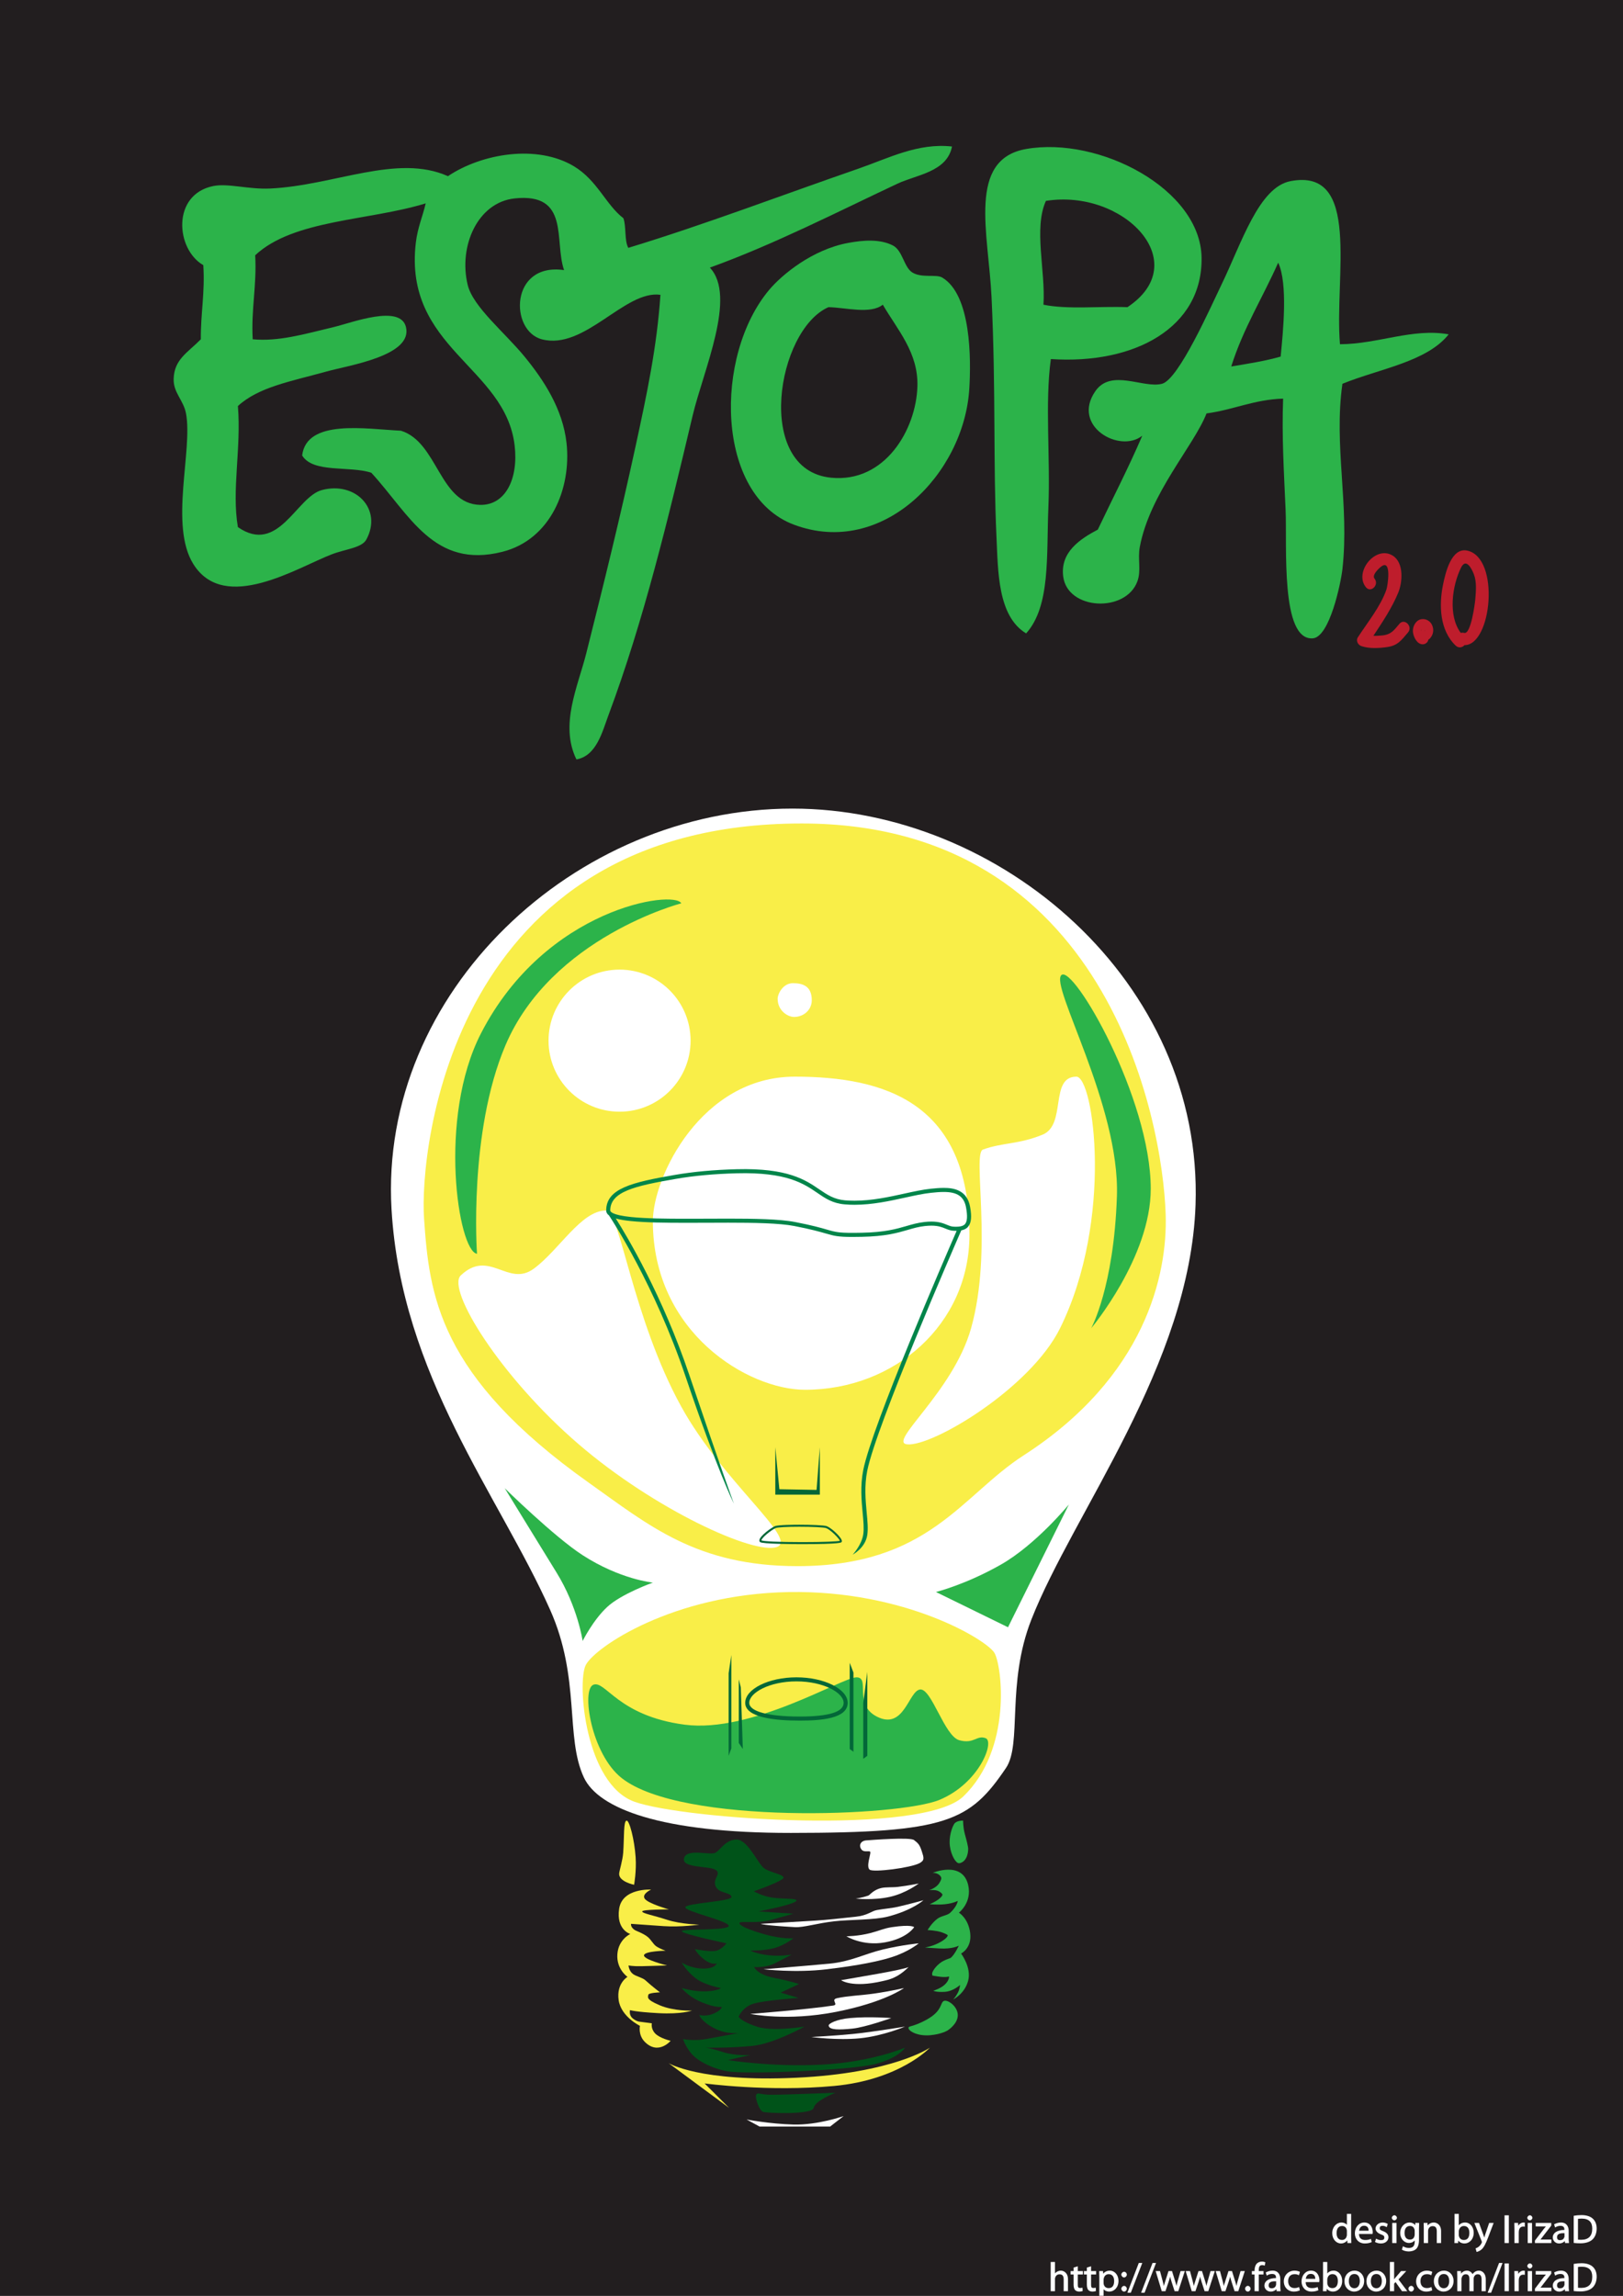 <?xml version="1.0" encoding="UTF-8"?>
<svg xmlns="http://www.w3.org/2000/svg" xmlns:xlink="http://www.w3.org/1999/xlink" width="595.28pt" height="841.89pt" viewBox="0 0 595.28 841.89" version="1.1">
<rect x="0" y="0" width="595.28" height="841.89" fill="#333333" stroke="none"/>
<defs>
<g>
<symbol overflow="visible" id="glyph0-0">
<path style="stroke:none;" d="M 0 0 L 7.484 0 L 7.484 -10.562 L -0.141 -10.562 L -0.141 0 Z M 3.766 -6.031 L 1.406 -9.562 L 5.922 -9.562 L 3.672 -6.172 Z M 4.203 -5.172 L 6.703 -8.922 L 6.469 -9.031 L 6.469 -1.531 L 6.703 -1.625 L 4.266 -5.281 Z M 1.266 -0.766 L 3.656 -4.375 L 5.922 -1 L 1.406 -1 Z M 0.625 -8.922 L 3.078 -5.281 L 0.625 -1.625 L 0.875 -1.531 L 0.875 -9.031 Z M 0.625 -8.922 "/>
</symbol>
<symbol overflow="visible" id="glyph0-1">
<path style="stroke:none;" d="M 5.781 -10.578 L 5.781 -6.453 L 5.953 -6.453 C 5.656 -6.969 4.859 -7.531 3.75 -7.531 C 2.031 -7.531 0.391 -5.953 0.406 -3.594 C 0.406 -1.422 1.891 0.156 3.609 0.156 C 4.781 0.156 5.766 -0.578 6.078 -1.234 L 5.922 -1.234 L 5.984 0 L 7.391 0 C 7.359 -0.625 7.344 -1.344 7.344 -1.969 L 7.344 -10.703 L 5.781 -10.703 Z M 5.781 -3.109 C 5.781 -2.906 5.766 -2.734 5.719 -2.562 C 5.484 -1.609 4.844 -1.141 3.969 -1.141 C 2.594 -1.141 2 -2.203 2 -3.641 C 2 -5.203 2.656 -6.25 4 -6.25 C 4.969 -6.25 5.531 -5.703 5.719 -4.891 C 5.766 -4.734 5.781 -4.516 5.781 -4.359 Z M 5.781 -3.109 "/>
</symbol>
<symbol overflow="visible" id="glyph0-2">
<path style="stroke:none;" d="M 6.922 -3.453 C 6.953 -3.609 6.969 -3.797 6.969 -4.062 C 6.969 -5.359 6.234 -7.531 3.891 -7.531 C 1.828 -7.531 0.406 -5.719 0.406 -3.578 C 0.406 -1.422 1.875 0.156 4.062 0.156 C 5.188 0.156 5.984 -0.094 6.594 -0.359 L 6.297 -1.531 C 5.734 -1.281 5.156 -1.125 4.234 -1.125 C 2.922 -1.125 1.953 -1.703 1.922 -3.328 L 6.891 -3.328 Z M 1.938 -4.375 C 2.047 -5.281 2.469 -6.344 3.797 -6.344 C 5.25 -6.344 5.453 -5.188 5.453 -4.516 L 1.953 -4.516 Z M 1.938 -4.375 "/>
</symbol>
<symbol overflow="visible" id="glyph0-3">
<path style="stroke:none;" d="M 0.484 -0.375 C 0.984 -0.078 1.812 0.156 2.594 0.156 C 4.25 0.156 5.359 -0.859 5.359 -2.125 C 5.359 -3.172 4.594 -3.922 3.359 -4.375 C 2.438 -4.75 2.156 -4.875 2.156 -5.469 C 2.156 -6 2.438 -6.312 3.203 -6.312 C 3.859 -6.312 4.281 -6.094 4.719 -5.812 L 5.109 -7 C 4.672 -7.297 3.953 -7.531 3.234 -7.531 C 1.719 -7.531 0.625 -6.453 0.625 -5.312 C 0.625 -4.453 1.375 -3.625 2.672 -3.156 C 3.609 -2.812 3.844 -2.609 3.844 -2 C 3.844 -1.391 3.547 -1.078 2.609 -1.078 C 1.969 -1.078 1.375 -1.297 0.828 -1.625 L 0.422 -0.406 Z M 0.484 -0.375 "/>
</symbol>
<symbol overflow="visible" id="glyph0-4">
<path style="stroke:none;" d="M 2.5 -0.125 L 2.5 -7.375 L 0.922 -7.375 L 0.922 0 L 2.5 0 Z M 1.719 -10.188 C 1.234 -10.188 0.766 -9.688 0.766 -9.25 C 0.766 -8.812 1.219 -8.328 1.688 -8.328 C 2.203 -8.328 2.641 -8.812 2.641 -9.25 C 2.641 -9.703 2.188 -10.188 1.719 -10.188 Z M 1.719 -10.188 "/>
</symbol>
<symbol overflow="visible" id="glyph0-5">
<path style="stroke:none;" d="M 7.297 -5.312 C 7.297 -6.156 7.312 -6.75 7.344 -7.375 L 5.938 -7.375 L 5.891 -6.312 L 6.062 -6.312 C 5.766 -6.859 5.016 -7.531 3.781 -7.531 C 2.125 -7.531 0.406 -6.047 0.406 -3.625 C 0.406 -1.656 1.828 -0.031 3.594 -0.031 C 4.688 -0.031 5.562 -0.594 5.906 -1.219 L 5.734 -1.219 L 5.734 -0.578 C 5.734 1.234 4.906 1.797 3.594 1.797 C 2.703 1.797 2.062 1.578 1.422 1.156 L 1.016 2.406 C 1.641 2.844 2.688 3.078 3.547 3.078 C 4.438 3.078 5.531 2.828 6.234 2.188 C 6.906 1.562 7.297 0.469 7.297 -1.172 Z M 5.719 -3.156 C 5.719 -2.938 5.688 -2.688 5.609 -2.469 C 5.359 -1.641 4.781 -1.281 3.969 -1.281 C 2.594 -1.281 2 -2.312 2 -3.703 C 2 -5.359 2.75 -6.266 3.984 -6.266 C 4.938 -6.266 5.406 -5.781 5.641 -5.016 C 5.703 -4.859 5.719 -4.656 5.719 -4.438 Z M 5.719 -3.156 "/>
</symbol>
<symbol overflow="visible" id="glyph0-6">
<path style="stroke:none;" d="M 1.078 0 L 2.5 0 L 2.5 -4.406 C 2.5 -4.625 2.531 -4.859 2.594 -5.016 C 2.828 -5.734 3.359 -6.203 4.188 -6.203 C 5.406 -6.203 5.688 -5.375 5.688 -4.234 L 5.688 0 L 7.266 0 L 7.266 -4.359 C 7.266 -6.812 5.609 -7.531 4.609 -7.531 C 3.438 -7.531 2.516 -6.828 2.188 -6.203 L 2.359 -6.203 L 2.281 -7.375 L 0.875 -7.375 C 0.906 -6.656 0.922 -6.078 0.922 -5.328 L 0.922 0 Z M 1.078 0 "/>
</symbol>
<symbol overflow="visible" id="glyph0-7">
<path style="stroke:none;" d=""/>
</symbol>
<symbol overflow="visible" id="glyph0-8">
<path style="stroke:none;" d="M 0.922 -1.969 C 0.922 -1.344 0.891 -0.625 0.875 0 L 2.234 0 L 2.312 -1.156 L 2.141 -1.156 C 2.656 -0.266 3.594 0.156 4.609 0.156 C 6.203 0.156 7.953 -1.234 7.953 -3.781 C 7.953 -5.922 6.594 -7.531 4.812 -7.531 C 3.656 -7.531 2.734 -6.984 2.312 -6.234 L 2.484 -6.234 L 2.484 -10.703 L 0.922 -10.703 Z M 2.484 -4.25 C 2.484 -4.453 2.516 -4.625 2.562 -4.797 C 2.828 -5.766 3.516 -6.25 4.375 -6.25 C 5.781 -6.25 6.359 -5.156 6.359 -3.734 C 6.359 -2.109 5.719 -1.125 4.359 -1.125 C 3.406 -1.125 2.781 -1.625 2.547 -2.516 C 2.5 -2.656 2.484 -2.828 2.484 -2.984 Z M 2.484 -4.25 "/>
</symbol>
<symbol overflow="visible" id="glyph0-9">
<path style="stroke:none;" d="M -0.016 -7.25 L 2.609 -0.688 C 2.672 -0.531 2.703 -0.422 2.703 -0.359 C 2.703 -0.281 2.656 -0.172 2.609 -0.047 C 2.297 0.625 1.906 1.031 1.562 1.312 C 1.172 1.625 0.859 1.797 0.375 1.953 L 0.75 3.266 C 1.172 3.172 1.875 2.922 2.531 2.375 C 3.406 1.609 4.094 0.266 5.016 -2.172 L 7 -7.375 L 5.359 -7.375 L 3.891 -3.078 C 3.719 -2.562 3.578 -2.016 3.484 -1.719 L 3.641 -1.719 C 3.578 -2.016 3.391 -2.578 3.219 -3.047 L 1.625 -7.375 L -0.062 -7.375 Z M -0.016 -7.25 "/>
</symbol>
<symbol overflow="visible" id="glyph0-10">
<path style="stroke:none;" d="M 0.953 -10.047 L 0.953 0 L 2.531 0 L 2.531 -10.172 L 0.953 -10.172 Z M 0.953 -10.047 "/>
</symbol>
<symbol overflow="visible" id="glyph0-11">
<path style="stroke:none;" d="M 1.078 0 L 2.5 0 L 2.5 -3.922 C 2.5 -4.125 2.516 -4.359 2.547 -4.531 C 2.719 -5.5 3.234 -6.047 4.141 -6.047 C 4.328 -6.047 4.453 -6.047 4.719 -5.969 L 4.719 -7.484 C 4.469 -7.516 4.359 -7.531 4.234 -7.531 C 3.359 -7.531 2.422 -6.797 2.141 -5.969 L 2.328 -5.969 L 2.266 -7.375 L 0.875 -7.375 C 0.906 -6.594 0.922 -5.859 0.922 -5.031 L 0.922 0 Z M 1.078 0 "/>
</symbol>
<symbol overflow="visible" id="glyph0-12">
<path style="stroke:none;" d="M 0.266 0 L 6.156 0 L 6.156 -1.297 L 2.016 -1.297 L 2.016 -1.125 C 2.297 -1.438 2.578 -1.812 2.875 -2.203 L 6.109 -6.391 L 6.109 -7.375 L 0.406 -7.375 L 0.406 -6.094 L 4.266 -6.094 L 4.266 -6.234 C 3.984 -5.891 3.688 -5.562 3.359 -5.156 L 0.125 -0.906 L 0.125 0 Z M 0.266 0 "/>
</symbol>
<symbol overflow="visible" id="glyph0-13">
<path style="stroke:none;" d="M 6.203 -4.5 C 6.203 -5.906 5.547 -7.531 3.359 -7.531 C 2.469 -7.531 1.5 -7.234 0.859 -6.844 L 1.234 -5.703 C 1.891 -6.141 2.5 -6.312 3.172 -6.312 C 4.625 -6.328 4.641 -5.375 4.641 -4.812 L 4.641 -4.797 C 2.047 -4.812 0.375 -3.734 0.375 -2.016 C 0.375 -0.984 1.25 0.156 2.688 0.156 C 3.703 0.156 4.562 -0.375 4.922 -0.891 L 4.781 -0.891 L 4.875 0 L 6.328 0 C 6.234 -0.625 6.203 -1.219 6.203 -1.844 Z M 4.672 -2.531 C 4.672 -2.406 4.656 -2.266 4.609 -2.125 C 4.406 -1.516 3.953 -1.062 3.016 -1.062 C 2.375 -1.062 1.938 -1.312 1.938 -2.156 C 1.938 -3.547 3.406 -3.656 4.672 -3.625 Z M 4.672 -2.531 "/>
</symbol>
<symbol overflow="visible" id="glyph0-14">
<path style="stroke:none;" d="M 1.125 -0.031 C 1.766 0.047 2.516 0.094 3.438 0.094 C 5.359 0.094 6.984 -0.438 7.922 -1.375 C 8.844 -2.281 9.391 -3.703 9.391 -5.328 C 9.391 -6.922 8.844 -8.156 7.938 -8.969 C 7.078 -9.766 5.672 -10.25 3.844 -10.25 C 2.828 -10.25 1.891 -10.156 0.969 -10 L 0.969 -0.047 Z M 2.391 -8.844 C 2.734 -8.906 3.234 -8.969 3.891 -8.969 C 6.609 -8.969 7.781 -7.609 7.766 -5.281 C 7.766 -2.609 6.438 -1.203 3.688 -1.203 C 3.188 -1.203 2.719 -1.219 2.531 -1.25 L 2.531 -8.844 Z M 2.391 -8.844 "/>
</symbol>
<symbol overflow="visible" id="glyph0-15">
<path style="stroke:none;" d="M 1.078 0 L 2.5 0 L 2.5 -4.422 C 2.5 -4.656 2.516 -4.859 2.594 -5.047 C 2.844 -5.734 3.359 -6.188 4.188 -6.188 C 5.406 -6.188 5.688 -5.359 5.688 -4.219 L 5.688 0 L 7.266 0 L 7.266 -4.359 C 7.266 -6.812 5.609 -7.531 4.641 -7.531 C 4.156 -7.531 3.609 -7.344 3.219 -7.125 C 2.828 -6.906 2.5 -6.578 2.328 -6.25 L 2.5 -6.25 L 2.5 -10.703 L 0.922 -10.703 L 0.922 0 Z M 1.078 0 "/>
</symbol>
<symbol overflow="visible" id="glyph0-16">
<path style="stroke:none;" d="M 1.219 -8.578 L 1.219 -7.375 L 0.125 -7.375 L 0.125 -6.125 L 1.219 -6.125 L 1.219 -2.375 C 1.219 -1.547 1.406 -0.812 1.766 -0.406 C 2.078 -0.078 2.656 0.156 3.266 0.156 C 3.766 0.156 4.156 0.078 4.547 -0.062 L 4.469 -1.297 C 4.156 -1.203 3.953 -1.172 3.609 -1.172 C 2.875 -1.172 2.766 -1.547 2.766 -2.422 L 2.766 -6.125 L 4.609 -6.125 L 4.609 -7.375 L 2.766 -7.375 L 2.766 -9.125 L 1.219 -8.656 Z M 1.219 -8.578 "/>
</symbol>
<symbol overflow="visible" id="glyph0-17">
<path style="stroke:none;" d="M 1.078 2.906 L 2.484 2.906 L 2.484 -0.953 L 2.312 -0.953 C 2.703 -0.281 3.625 0.156 4.578 0.156 C 6.25 0.156 7.953 -1.234 7.953 -3.797 C 7.953 -5.938 6.531 -7.531 4.797 -7.531 C 3.625 -7.531 2.672 -6.984 2.188 -6.156 L 2.359 -6.156 L 2.281 -7.375 L 0.875 -7.375 C 0.891 -6.578 0.922 -5.844 0.922 -4.922 L 0.922 2.906 Z M 2.484 -4.266 C 2.484 -4.422 2.531 -4.609 2.578 -4.781 C 2.812 -5.75 3.516 -6.234 4.391 -6.234 C 5.766 -6.234 6.359 -5.141 6.359 -3.734 C 6.359 -2.109 5.719 -1.125 4.359 -1.125 C 3.422 -1.125 2.781 -1.609 2.547 -2.5 C 2.5 -2.656 2.484 -2.844 2.484 -3.031 Z M 2.484 -4.266 "/>
</symbol>
<symbol overflow="visible" id="glyph0-18">
<path style="stroke:none;" d="M 1.625 -5.031 C 2.172 -5.031 2.641 -5.562 2.641 -6.078 C 2.641 -6.609 2.172 -7.125 1.641 -7.125 C 1.141 -7.125 0.625 -6.609 0.625 -6.078 C 0.625 -5.562 1.125 -5.031 1.625 -5.031 Z M 1.625 0.156 C 2.172 0.156 2.641 -0.375 2.641 -0.875 C 2.641 -1.422 2.172 -1.938 1.641 -1.938 C 1.141 -1.938 0.625 -1.422 0.625 -0.875 C 0.625 -0.375 1.125 0.156 1.625 0.156 Z M 1.625 0.156 "/>
</symbol>
<symbol overflow="visible" id="glyph0-19">
<path style="stroke:none;" d="M 1.109 0.438 L 5.266 -10.344 L 3.984 -10.344 L -0.203 0.578 L 1.047 0.578 Z M 1.109 0.438 "/>
</symbol>
<symbol overflow="visible" id="glyph0-20">
<path style="stroke:none;" d="M 0.125 -7.25 L 2.312 0 L 3.672 0 L 4.859 -3.516 C 5.109 -4.281 5.344 -5.016 5.484 -5.734 L 5.297 -5.734 C 5.438 -5.031 5.641 -4.328 5.891 -3.531 L 7.031 0 L 8.391 0 L 10.781 -7.375 L 9.219 -7.375 L 8.156 -3.672 C 7.922 -2.844 7.734 -2.094 7.641 -1.5 L 7.828 -1.5 C 7.688 -2.094 7.484 -2.844 7.219 -3.688 L 6.078 -7.375 L 4.797 -7.375 L 3.594 -3.609 C 3.359 -2.859 3.109 -2.094 2.984 -1.5 L 3.156 -1.5 C 3.062 -2.109 2.859 -2.844 2.672 -3.625 L 1.672 -7.375 L 0.094 -7.375 Z M 0.125 -7.25 "/>
</symbol>
<symbol overflow="visible" id="glyph0-21">
<path style="stroke:none;" d="M 1.625 0.156 C 2.156 0.156 2.641 -0.375 2.641 -0.891 C 2.641 -1.438 2.156 -1.953 1.641 -1.953 C 1.125 -1.953 0.625 -1.422 0.625 -0.891 C 0.625 -0.375 1.125 0.156 1.625 0.156 Z M 1.625 0.156 "/>
</symbol>
<symbol overflow="visible" id="glyph0-22">
<path style="stroke:none;" d="M 2.609 -0.125 L 2.609 -6.125 L 4.344 -6.125 L 4.344 -7.375 L 2.609 -7.375 L 2.609 -7.625 C 2.609 -8.734 2.766 -9.562 3.859 -9.562 C 4.25 -9.562 4.5 -9.484 4.781 -9.344 L 5.016 -10.594 C 4.609 -10.766 4.234 -10.859 3.766 -10.859 C 3.156 -10.859 2.406 -10.625 1.922 -10.156 C 1.344 -9.594 1.062 -8.594 1.062 -7.594 L 1.062 -7.375 L 0.078 -7.375 L 0.078 -6.125 L 1.062 -6.125 L 1.062 0 L 2.609 0 Z M 2.609 -0.125 "/>
</symbol>
<symbol overflow="visible" id="glyph0-23">
<path style="stroke:none;" d="M 5.922 -1.484 C 5.562 -1.328 5.078 -1.141 4.344 -1.141 C 2.922 -1.141 2 -2.031 2 -3.672 C 2 -5.141 2.75 -6.234 4.375 -6.234 C 5.094 -6.234 5.469 -6.094 5.953 -5.844 L 6.328 -7.078 C 5.906 -7.297 5.141 -7.531 4.375 -7.531 C 2.062 -7.531 0.406 -5.797 0.406 -3.609 C 0.406 -1.422 1.953 0.156 4.109 0.156 C 5.062 0.156 5.812 -0.094 6.297 -0.312 L 6.016 -1.531 Z M 5.922 -1.484 "/>
</symbol>
<symbol overflow="visible" id="glyph0-24">
<path style="stroke:none;" d="M 4.094 -7.531 C 2.125 -7.531 0.406 -6 0.406 -3.625 C 0.406 -1.375 2.062 0.156 3.969 0.156 C 5.672 0.156 7.641 -1.125 7.641 -3.75 C 7.641 -5.906 6.125 -7.531 4.094 -7.531 Z M 4.062 -6.297 C 5.594 -6.297 6.047 -4.906 6.047 -3.703 C 6.047 -2.109 5.266 -1.078 4.031 -1.078 C 2.766 -1.078 2.016 -2.125 2.016 -3.672 C 2.016 -5.016 2.547 -6.297 4.062 -6.297 Z M 4.062 -6.297 "/>
</symbol>
<symbol overflow="visible" id="glyph0-25">
<path style="stroke:none;" d="M 2.359 -10.703 L 0.922 -10.703 L 0.922 0 L 2.484 0 L 2.484 -2.75 L 3 -3.328 L 5.375 0 L 7.312 0 L 4.078 -4.312 L 6.938 -7.375 L 5.031 -7.375 L 2.891 -4.875 C 2.688 -4.625 2.453 -4.328 2.312 -4.109 L 2.484 -4.109 L 2.484 -10.703 Z M 2.359 -10.703 "/>
</symbol>
<symbol overflow="visible" id="glyph0-26">
<path style="stroke:none;" d="M 1.078 0 L 2.469 0 L 2.469 -4.406 C 2.469 -4.625 2.5 -4.859 2.578 -5.047 C 2.781 -5.688 3.25 -6.203 4.047 -6.203 C 5.031 -6.203 5.375 -5.531 5.375 -4.391 L 5.375 0 L 6.922 0 L 6.922 -4.531 C 6.922 -4.766 6.969 -4.984 7.031 -5.172 C 7.266 -5.797 7.688 -6.203 8.438 -6.203 C 9.469 -6.203 9.844 -5.531 9.844 -4.141 L 9.844 0 L 11.375 0 L 11.375 -4.312 C 11.375 -6.781 9.844 -7.531 8.891 -7.531 C 8.219 -7.531 7.656 -7.312 7.234 -6.984 C 6.938 -6.766 6.641 -6.469 6.453 -6.109 L 6.578 -6.109 C 6.328 -6.812 5.453 -7.531 4.5 -7.531 C 3.312 -7.531 2.547 -6.859 2.172 -6.219 L 2.328 -6.219 L 2.266 -7.375 L 0.875 -7.375 C 0.891 -6.656 0.922 -6.078 0.922 -5.328 L 0.922 0 Z M 1.078 0 "/>
</symbol>
</g>
<clipPath id="clip1">
  <path d="M 392 829 L 435 829 L 435 841.891 L 392 841.891 Z M 392 829 "/>
</clipPath>
</defs>
<g id="surface1">
<path style=" stroke:none;fill-rule:nonzero;fill:rgb(13.3%,11.8%,12.199%);fill-opacity:1;" d="M 0 841.891 L 595.281 841.891 L 595.281 0 L 0 0 Z M 0 841.891 "/>
<path style=" stroke:none;fill-rule:nonzero;fill:rgb(100%,100%,100%);fill-opacity:1;" d="M 368.969 648.336 C 374.926 639.527 369.035 617.484 378.273 593.938 C 393.656 554.734 436.457 500.465 438.496 441.91 C 441.352 360.047 367.012 296.52 290.652 296.52 C 210.68 296.52 138.969 363.984 143.605 443.457 C 147.164 504.434 183.008 548.309 201.746 590.277 C 213.023 615.531 207.203 636.922 214.152 651.809 C 219.492 663.254 242.449 672.172 290.074 672.152 C 347.242 672.129 355.711 667.945 368.969 648.336 "/>
<path style=" stroke:none;fill-rule:nonzero;fill:rgb(97.6%,93.3%,28.2%);fill-opacity:1;" d="M 289.328 583.824 C 246.652 584.57 218.051 604.172 214.824 610.621 C 211.602 617.074 214.648 654.289 232.762 660.738 C 250.871 667.191 338.434 673.156 353.34 658.754 C 371.367 641.332 367.48 610.871 364.754 606.156 C 362.023 601.441 332 583.082 289.328 583.824 "/>
<path style=" stroke:none;fill-rule:nonzero;fill:rgb(97.6%,93.3%,28.2%);fill-opacity:1;" d="M 292.473 574.316 C 255.496 574.309 237.934 559.316 216.023 543.773 C 160.562 504.434 157.457 474.711 155.531 446.797 C 153.789 421.531 165.52 301.977 294.043 301.977 C 405.691 301.977 426.43 410.195 427.543 445.383 C 428.246 467.465 420.078 504.93 375.422 533.711 C 352.57 548.434 340.688 574.324 292.473 574.316 "/>
<path style=" stroke:none;fill-rule:nonzero;fill:rgb(17.299%,70.2%,28.999%);fill-opacity:1;" d="M 228.047 652.055 C 216.824 643.23 213.16 619.555 217.625 617.816 C 222.09 616.082 226.559 629.23 251.121 632.457 C 275.684 635.684 308.93 615.09 314.141 615.09 C 319.352 615.09 312.898 625.016 321.582 629.48 C 331.648 634.656 333.242 620.051 337.461 619.555 C 341.68 619.059 346.391 636.676 351.852 638.16 C 357.309 639.652 358.219 636.156 361.527 637.418 C 364.836 638.684 359.242 653.863 344.656 659.996 C 330.07 666.133 250.055 669.371 228.047 652.055 "/>
<path style=" stroke:none;fill-rule:nonzero;fill:rgb(17.299%,70.2%,28.999%);fill-opacity:1;" d="M 174.949 459.773 C 174.949 459.773 171.789 415.312 185.371 383.355 C 202.242 343.66 249.879 331.254 249.879 331.254 C 247.398 326.293 200.207 332.742 176.441 378.891 C 160.426 409.988 168.109 458.859 174.949 459.773 "/>
<path style=" stroke:none;fill-rule:nonzero;fill:rgb(100%,100%,100%);fill-opacity:1;" d="M 355.57 452.809 C 355.57 485.559 328.172 509.645 295.281 509.645 C 274.422 509.645 239.457 488.742 239.457 447.863 C 239.457 431.543 257.246 394.82 291.484 394.82 C 324.371 394.82 355.57 404.18 355.57 452.809 "/>
<path style=" stroke:none;fill-rule:nonzero;fill:rgb(100%,100%,100%);fill-opacity:1;" d="M 297.742 366.797 C 297.742 370.328 294.789 372.926 291.242 372.926 C 288.992 372.926 285.223 370.672 285.223 366.262 C 285.223 364.504 287.141 360.543 290.832 360.543 C 294.379 360.543 297.742 361.551 297.742 366.797 "/>
<path style=" stroke:none;fill-rule:nonzero;fill:rgb(17.299%,70.2%,28.999%);fill-opacity:1;" d="M 213.703 601.762 C 213.703 601.762 211.918 589.285 204.105 576.633 C 196.297 563.988 185.125 545.742 185.125 545.742 C 185.125 545.742 203.293 563.59 213.703 570.305 C 227.551 579.238 239.461 580.352 239.461 580.352 C 239.461 580.352 227.922 584.445 222.711 589.285 C 217.504 594.121 213.703 601.762 213.703 601.762 "/>
<path style=" stroke:none;fill-rule:nonzero;fill:rgb(17.299%,70.2%,28.999%);fill-opacity:1;" d="M 369.715 596.727 L 379.762 576.465 L 392.043 551.695 C 392.043 551.695 380.004 566.41 367.109 573.75 C 354.211 581.09 343.289 583.805 343.289 583.805 "/>
<path style=" stroke:none;fill-rule:nonzero;fill:rgb(17.299%,70.2%,28.999%);fill-opacity:1;" d="M 353.246 667.637 C 353.246 667.637 353.203 670.145 353.93 672.734 C 354.551 674.953 355.125 677.238 355.105 678.043 C 355.016 682.047 352.832 683.258 351.715 683.258 C 350.598 683.258 348.871 680.465 348.406 677.02 C 347.941 673.578 349.152 670.137 349.988 668.832 C 350.828 667.531 353.246 667.637 353.246 667.637 "/>
<path style=" stroke:none;fill-rule:nonzero;fill:rgb(17.299%,70.2%,28.999%);fill-opacity:1;" d="M 342.082 686.789 C 342.082 686.789 353.008 682.203 355.105 691.258 C 356.598 697.676 351.707 701.398 351.707 701.398 C 351.707 701.398 355.199 703.445 355.852 708.934 C 356.504 714.426 352.504 716.379 352.504 716.379 C 352.504 716.379 356.387 721.492 355.105 726.332 C 353.824 731.172 349.617 733.219 349.617 733.219 C 349.617 733.219 350.559 732.234 351.324 730.738 C 352.09 729.238 352.102 727.914 352.102 727.914 C 352.102 727.914 349.648 730.242 346.484 730.426 C 343.324 730.613 342.301 730.023 342.301 730.023 C 342.301 730.023 345.121 729.219 346.703 727.605 C 348.285 725.992 348.066 724.781 348.066 724.781 C 348.066 724.781 347.074 725.246 344.129 724.812 C 341.184 724.379 342.082 724.473 341.895 723.961 C 341.711 723.449 342.621 721.594 344.734 719.91 C 346.305 718.66 348.492 718.172 348.781 717.91 C 350.301 716.555 351.664 713.492 351.664 713.492 C 351.664 713.492 349.422 714.816 344.547 714.516 C 339.672 714.219 339.242 714.191 339.242 714.191 C 339.242 714.191 342.27 713.727 345.059 712.098 C 347.852 710.469 347.586 709.633 347.586 709.633 C 347.586 709.633 347.199 709.215 345.289 708.562 C 343.383 707.91 340.223 707.77 340.223 707.77 C 340.223 707.77 341.645 705.25 343.805 703.629 C 345.297 702.516 347.438 702.434 348.5 701.445 C 351.105 699.023 351.293 697.07 351.293 697.07 C 351.293 697.07 349.664 697.953 346.734 698.281 C 343.805 698.605 340.965 698.281 340.965 698.281 C 340.965 698.281 342.73 697.629 344.27 696.469 C 345.805 695.305 345.664 694.746 345.664 694.746 C 345.664 694.746 345.57 694.234 344.312 693.535 C 343.059 692.84 340.777 693.164 340.777 693.164 C 340.777 693.164 343.289 692.371 344.406 690.699 C 345.523 689.023 345.199 688.559 345.199 688.559 C 345.199 688.559 345.199 688 344.223 687.348 C 343.242 686.695 342.082 686.789 342.082 686.789 "/>
<path style=" stroke:none;fill-rule:nonzero;fill:rgb(100%,100%,100%);fill-opacity:1;" d="M 315.875 678.105 C 314.883 676.617 315.738 675.027 317.738 674.883 C 319.734 674.742 333.738 673.641 335.23 674.758 C 336.719 675.875 337.32 676.469 338.082 678.852 C 338.844 681.234 339.242 682.199 337.219 683.258 C 333.938 684.977 320.344 686.699 318.977 685.629 C 317.613 684.559 319.352 680.09 319.227 679.223 C 319.102 678.355 316.867 679.598 315.875 678.105 "/>
<path style=" stroke:none;fill-rule:nonzero;fill:rgb(100%,100%,100%);fill-opacity:1;" d="M 313.828 696.234 C 313.828 696.234 315.918 696.02 318.543 695.102 C 318.91 694.973 320.395 693.027 323.133 692.375 C 324.891 691.953 327.348 692.184 329.336 691.941 C 333.512 691.426 336.965 690.699 336.965 690.699 C 336.965 690.699 332.434 694.227 326.418 695.59 C 320.402 696.957 313.828 696.234 313.828 696.234 "/>
<path style=" stroke:none;fill-rule:nonzero;fill:rgb(100%,100%,100%);fill-opacity:1;" d="M 338.699 696.84 C 338.699 696.84 333.992 698.16 329.242 699.258 C 327.238 699.719 323.93 700.016 321.574 700.445 C 319.633 700.801 318.262 702.422 313.828 702.887 C 307.664 703.531 303.273 704.059 299.012 704.309 C 288.02 704.953 279 705.492 279 705.492 C 279 705.492 279.93 706.051 291.562 706.699 C 294.742 706.879 299.816 705.254 305.887 704.562 C 311.824 703.883 320.594 704.152 325.801 702.793 C 334.723 700.461 338.699 696.84 338.699 696.84 "/>
<path style=" stroke:none;fill-rule:nonzero;fill:rgb(100%,100%,100%);fill-opacity:1;" d="M 310.449 710.051 C 310.449 710.051 314.637 710.074 319.379 708.84 C 322.52 708.023 324.152 707.156 327.082 706.715 C 334.43 705.598 335.289 706.715 335.289 706.715 C 335.289 706.715 332.84 710.793 324.59 712.281 C 316.34 713.773 310.449 710.051 310.449 710.051 "/>
<path style=" stroke:none;fill-rule:nonzero;fill:rgb(100%,100%,100%);fill-opacity:1;" d="M 336.965 712.637 C 336.965 712.637 330.84 713.223 323.848 714.887 C 317.059 716.504 312.121 719.355 304.121 720.098 C 294.395 721.004 280.023 722.145 280.023 722.145 C 280.023 722.145 291.746 723.539 303.285 722.145 C 309.418 721.402 319.871 720.012 327.082 717.699 C 333.43 715.664 336.965 712.637 336.965 712.637 "/>
<path style=" stroke:none;fill-rule:nonzero;fill:rgb(100%,100%,100%);fill-opacity:1;" d="M 308.492 726.145 C 308.492 726.145 312.215 725.535 321.801 723.836 C 332.211 721.988 333.27 721.34 333.27 721.34 C 329.094 725.383 326.289 725.895 323.676 726.496 C 312.371 729.102 308.492 726.145 308.492 726.145 "/>
<path style=" stroke:none;fill-rule:nonzero;fill:rgb(100%,100%,100%);fill-opacity:1;" d="M 331.566 729.031 C 331.566 729.031 326.75 730.184 320.496 731.078 C 316.098 731.707 310.719 731.914 307.004 732.754 C 304.48 733.32 307.77 735.125 305.609 735.449 C 295.746 736.938 275.188 738.52 275.188 738.52 C 275.188 738.52 288.676 741.312 306.633 737.777 C 324.59 734.242 331.566 729.031 331.566 729.031 "/>
<path style=" stroke:none;fill-rule:nonzero;fill:rgb(17.299%,70.2%,28.999%);fill-opacity:1;" d="M 346.176 733.777 C 344.777 734.426 345.711 737.312 340.129 740.473 C 334.547 743.637 332.832 742.707 333.27 743.918 C 333.707 745.125 336.871 746.707 341.152 746.336 C 345.43 745.965 347.586 744.566 347.586 744.566 C 347.586 744.566 351.199 742.336 351.293 739.078 C 351.387 735.824 347.57 733.125 346.176 733.777 "/>
<path style=" stroke:none;fill-rule:nonzero;fill:rgb(100%,100%,100%);fill-opacity:1;" d="M 326.914 740.035 C 326.914 740.035 318.754 739.41 311.844 740.035 C 306.711 740.496 303.855 742.086 303.938 742.801 C 304.121 744.477 307.844 744.383 312.59 743.918 C 317.332 743.453 326.914 740.035 326.914 740.035 "/>
<path style=" stroke:none;fill-rule:nonzero;fill:rgb(100%,100%,100%);fill-opacity:1;" d="M 331.941 743.172 C 331.941 743.172 319.844 745.184 312.867 745.871 C 305.887 746.559 297.609 746.988 297.609 746.988 C 297.609 746.988 307.004 748.289 315.422 747.453 C 323.844 746.613 331.941 743.172 331.941 743.172 "/>
<path style=" stroke:none;fill-rule:nonzero;fill:rgb(97.6%,93.3%,28.2%);fill-opacity:1;" d="M 229.828 667.637 C 230.848 667.527 232.68 674.484 233.133 681.023 C 233.484 686.133 232.574 691.164 232.574 691.164 C 232.574 691.164 226.914 690.031 227.086 687.07 C 227.141 686.078 228.367 682.27 228.574 679.398 C 228.984 673.691 228.621 667.77 229.828 667.637 "/>
<path style=" stroke:none;fill-rule:nonzero;fill:rgb(97.6%,93.3%,28.2%);fill-opacity:1;" d="M 245.973 748.383 C 245.973 748.383 241.445 753.777 236.48 748.754 C 233.973 746.215 234.715 742.895 234.715 742.895 C 234.715 742.895 227.734 739.543 226.898 733.402 C 226.062 727.262 230.148 724.938 230.148 724.938 C 230.148 724.938 226.062 722.145 226.434 716.656 C 226.805 711.168 231.18 709.215 231.18 709.215 C 231.18 709.215 225.965 707.723 227.078 700.004 C 228.195 692.277 238.809 692.93 238.809 692.93 C 238.809 692.93 235.273 694.512 236.48 696.281 C 237.691 698.047 245.32 700.188 245.32 700.188 C 245.32 700.188 235.551 700.188 235.551 700.934 C 235.551 701.676 239.551 702.328 244.668 704.004 C 249.785 705.676 256.484 705.77 256.484 705.77 C 256.484 705.77 249.688 706.773 243.367 706.328 C 237.047 705.883 231.457 705.492 231.457 705.492 C 231.457 705.492 231.176 706.656 232.762 707.723 C 233.406 708.16 235.738 708.863 237.504 710.238 C 238.828 711.27 239.504 712.926 240.762 713.773 C 241.926 714.555 244.109 715.355 244.109 715.355 C 244.109 715.355 236.387 715.445 236.203 717.027 C 236.016 718.609 244.668 720.75 244.668 720.75 C 244.668 720.75 238.438 720.961 235.273 721.027 C 232.105 721.098 230.527 720.75 230.527 720.75 C 230.527 720.75 230.656 722.773 232.199 723.914 C 233.305 724.727 235.699 725.258 236.668 726.145 C 238.992 728.285 242.062 730.613 242.062 730.613 C 242.062 730.613 237.805 730.754 237.781 731.543 C 237.762 732.328 236.668 733.125 241.973 735.355 C 247.273 737.59 253.785 737.312 253.785 737.312 C 253.785 737.312 250.043 738.707 241.445 738.242 C 232.852 737.777 231.086 737.125 231.086 737.125 C 231.086 737.125 230.559 738.969 232.109 740.195 C 233.66 741.422 234.805 741.402 234.805 741.402 L 239.086 741.965 C 239.086 741.965 238.621 743.918 240.297 745.684 C 241.973 747.453 245.973 748.383 245.973 748.383 "/>
<path style=" stroke:none;fill-rule:nonzero;fill:rgb(0%,32.5%,9.799%);fill-opacity:1;" d="M 331.941 750.895 C 331.941 750.895 319.66 756.199 301.328 757.129 C 283.004 758.059 266.996 755.453 266.996 755.453 L 275.188 753.594 C 275.188 753.594 269.719 754 265.047 752.477 C 260.371 750.953 258.719 750.895 258.719 750.895 C 258.719 750.895 268.113 751.082 276.023 750.242 C 283.93 749.406 295.098 743.172 295.098 743.172 C 295.098 743.172 283.281 745.125 277.512 743.172 C 271.742 741.219 270.906 739.566 270.906 739.566 C 270.906 739.566 272.301 735.914 276.582 734.707 C 280.859 733.496 292.863 732.66 292.863 732.66 L 286.352 730.707 L 293.051 727.57 C 293.051 727.57 290.164 726.52 283.93 725.309 C 277.695 724.098 276.582 721.34 276.582 721.34 C 276.582 721.34 280.836 721.711 284.305 719.914 C 287.77 718.113 290.402 716.75 290.402 716.75 C 290.402 716.75 286.629 717.492 282.07 717.027 C 277.512 716.562 275.188 715.262 275.188 715.262 C 275.188 715.262 279.93 715.445 283.84 714.422 C 287.746 713.398 290.984 710.793 290.984 710.793 C 290.984 710.793 286.816 711.129 280.77 709.426 C 274.719 707.723 271.152 706.145 271.215 705.211 C 271.277 704.281 277.543 705.508 282.629 704.098 C 287.715 702.684 290.984 701.777 290.984 701.777 L 278.164 700.934 C 278.164 700.934 292.586 698.234 292.121 696.84 C 291.859 696.062 287.129 696.484 282.91 695.816 C 279.551 695.285 276.488 693.562 276.488 693.562 C 276.488 693.562 287.375 689.77 287.375 688.559 C 287.375 687.348 282.414 686.656 280.242 685.094 C 278.07 683.535 274.258 674.656 270.254 674.582 C 266.254 674.508 264.301 678.285 262.438 679.398 C 260.578 680.516 251.926 677.672 250.902 681.395 C 249.879 685.117 259.836 684.188 262.348 685.629 C 264.859 687.07 261.32 688.836 262.438 691.629 C 263.555 694.418 267.742 693.77 268.301 695.535 C 268.859 697.305 251.273 697.863 251.367 699.445 C 251.461 701.027 267.09 704.359 267.277 706.219 C 267.465 708.078 249.973 707.164 250.066 708.191 C 250.16 709.215 266.441 712.637 266.441 712.637 C 266.441 712.637 264.578 715.168 262.16 715.445 C 259.742 715.727 254.914 714.777 254.914 714.777 C 254.914 714.777 255.555 716.469 258.344 718.609 C 261.137 720.75 262.824 719.988 262.824 719.988 C 262.824 719.988 262.531 721.855 258.066 721.906 C 253.602 721.961 250.066 719.727 250.066 719.727 C 250.066 719.727 251.738 722.797 255.09 725.402 C 258.438 728.008 264.395 729.031 264.395 729.031 C 264.395 729.031 263.465 730.055 258.996 730.238 C 254.531 730.426 250.066 729.031 250.066 729.031 C 250.066 729.031 252.203 732.125 257.508 734.301 C 262.812 736.473 264.766 735.914 264.766 735.914 C 264.766 735.914 264.578 737.219 261.695 738.426 C 258.812 739.637 256.484 738.895 256.484 738.895 C 256.484 738.895 256.977 741.152 261.883 743.73 C 266.785 746.312 271.277 745.453 271.277 745.453 C 271.277 745.453 263.836 746.898 258.996 747.734 C 254.16 748.57 250.531 747.734 250.531 747.734 C 250.531 747.734 251.09 749.871 253.32 752.754 C 255.555 755.641 260.945 758.445 266.629 759.547 C 273.141 760.809 312.047 759.176 320.883 756.941 C 329.723 754.707 331.941 750.895 331.941 750.895 "/>
<path style=" stroke:none;fill-rule:nonzero;fill:rgb(97.6%,93.3%,28.2%);fill-opacity:1;" d="M 267.371 772.945 L 245.227 756.57 C 245.227 756.57 256.578 763.594 292.121 761.922 C 327.66 760.246 341.074 750.895 341.074 750.895 C 341.074 750.895 330.078 762.711 305.891 764.945 C 281.699 767.176 258.438 764.012 258.438 764.012 "/>
<path style=" stroke:none;fill-rule:nonzero;fill:rgb(0%,32.5%,9.799%);fill-opacity:1;" d="M 277.418 768.047 C 278.102 767.18 278.598 768.172 283.094 768.172 C 287.59 768.172 306.445 767.426 306.445 767.426 C 306.445 767.426 298.965 770.277 298.469 772.945 C 297.973 775.609 281.637 774.871 280.023 774.496 C 278.41 774.125 276.734 768.914 277.418 768.047 "/>
<path style=" stroke:none;fill-rule:nonzero;fill:rgb(100%,100%,100%);fill-opacity:1;" d="M 273.82 777.227 C 273.82 777.227 282.047 778.84 291.004 779.086 C 299.961 779.336 309.426 775.984 309.426 775.984 L 304.465 779.832 L 278.598 779.832 "/>
<path style=" stroke:none;fill-rule:nonzero;fill:rgb(17.299%,70.2%,28.999%);fill-opacity:1;" d="M 389.316 357.555 C 393.699 353.73 422.066 402.711 422.066 435.953 C 422.066 461.055 400.23 487.066 400.23 487.066 C 400.23 487.066 408.535 472.078 409.66 438.688 C 410.785 405.289 384.93 361.379 389.316 357.555 "/>
<path style=" stroke:none;fill-rule:nonzero;fill:rgb(100%,100%,100%);fill-opacity:1;" d="M 168.996 467.715 C 179.414 457.789 186.363 472.18 195.789 465.234 C 205.219 458.285 213.141 443.891 222.34 443.891 C 227.328 443.891 231.965 483.328 249.879 515.848 C 264.988 543.27 292.82 564.457 284.996 567.277 C 276.621 570.293 239.996 553.477 212.289 529.656 C 183.402 504.82 163.676 472.777 168.996 467.715 "/>
<path style=" stroke:none;fill-rule:nonzero;fill:rgb(100%,100%,100%);fill-opacity:1;" d="M 360.539 421.543 C 367.879 418.918 373.438 419.723 382.367 416.105 C 391.301 412.492 384.848 394.867 394.773 394.82 C 401.164 394.785 408.52 447.168 388.812 487.066 C 377.93 509.098 342.066 530.512 332.746 529.656 C 325.348 528.98 349.59 510.516 356.176 487.066 C 364.305 458.113 356.488 422.992 360.539 421.543 "/>
<path style=" stroke:none;fill-rule:nonzero;fill:rgb(0%,52.199%,28.999%);fill-opacity:1;" d="M 353.965 448.863 C 353.293 449.652 351.984 449.934 349.902 449.844 C 348.934 449.816 348.219 449.516 347.312 449.145 C 346.031 448.625 344.438 447.969 341.621 447.969 C 340.852 447.969 340 448.012 339.109 448.117 C 336.605 448.398 334.582 448.98 332.453 449.605 C 328.73 450.68 324.52 451.898 316.109 452.062 C 307.938 452.227 306.848 451.93 303.289 450.902 C 301.027 450.246 297.934 449.352 291.621 448.133 C 286.008 447.031 276.512 446.883 267.09 446.883 C 264.453 446.883 261.758 446.895 259.078 446.91 C 256.398 446.91 253.734 446.926 251.129 446.926 C 244.477 446.926 236.941 446.852 231.539 446.301 C 224.379 445.57 223.828 444.277 223.828 443.891 C 223.828 436.969 232.879 434.898 247.781 432.324 C 254.508 431.148 262.07 430.465 270.242 430.254 C 288.523 429.777 294.777 434.035 299.734 437.414 C 302.77 439.5 305.391 441.285 309.855 441.656 C 311.02 441.762 312.223 441.805 313.445 441.805 C 319.98 441.805 326.363 440.406 331.992 439.172 C 335.43 438.414 338.66 437.711 341.504 437.414 C 343.023 437.25 344.633 437.102 346.164 437.102 C 351.164 437.102 353.621 438.812 354.336 442.836 C 354.902 445.914 354.77 447.895 353.965 448.863 M 355.812 442.582 C 354.695 436.344 349.766 435.613 346.164 435.613 C 344.57 435.613 342.902 435.762 341.355 435.926 C 338.426 436.238 335.148 436.953 331.68 437.711 C 326.113 438.934 319.816 440.316 313.445 440.316 C 312.27 440.316 311.105 440.273 309.988 440.184 C 305.898 439.824 303.426 438.145 300.566 436.195 C 295.434 432.695 288.984 428.273 270.199 428.766 C 261.953 428.977 254.332 429.672 247.512 430.852 C 231.852 433.574 222.34 435.809 222.34 443.891 C 222.34 444.605 222.684 445.215 223.395 445.734 L 223.395 445.75 C 224.559 447.508 240.055 471.117 251.41 504.672 C 263.188 539.504 269.145 551.324 269.188 551.445 C 269.141 551.324 264.586 539.016 252.812 504.195 C 242.941 475.02 229.961 453.301 225.852 446.82 C 227.254 447.227 229.082 447.535 231.391 447.773 C 236.867 448.34 244.445 448.414 251.129 448.414 C 253.734 448.414 256.398 448.398 259.078 448.398 C 261.758 448.387 264.453 448.371 267.09 448.371 C 276.438 448.371 285.844 448.52 291.34 449.59 C 297.59 450.801 300.656 451.691 302.891 452.332 C 305.898 453.195 307.266 453.594 312.582 453.594 C 313.594 453.594 314.77 453.582 316.137 453.551 C 324.742 453.387 329.062 452.137 332.871 451.035 C 335.027 450.395 336.902 449.859 339.285 449.59 C 340.121 449.504 340.91 449.457 341.621 449.457 C 344.141 449.457 345.523 450.023 346.762 450.531 C 347.711 450.914 348.605 451.289 349.844 451.336 C 350.109 451.348 350.379 451.348 350.629 451.348 L 350.883 451.348 C 346.762 460.801 319.891 522.758 316.629 539.027 C 315.469 544.852 315.988 550.371 316.406 554.824 C 316.688 557.875 316.941 560.508 316.629 562.625 C 316.051 566.598 312.777 570.066 312.746 570.098 C 312.938 569.992 317.418 567.582 318.105 562.848 C 318.43 560.555 318.18 557.832 317.879 554.676 C 317.465 550.105 316.973 544.926 318.09 539.312 C 321.379 522.848 350.184 456.676 352.578 451.184 C 353.52 451.004 354.441 450.617 355.098 449.816 C 356.242 448.445 356.465 446.215 355.812 442.582 "/>
<path style=" stroke:none;fill-rule:nonzero;fill:rgb(100%,100%,100%);fill-opacity:1;" d="M 253.293 381.621 C 253.293 396.008 241.629 407.672 227.242 407.672 C 212.855 407.672 201.191 396.008 201.191 381.621 C 201.191 367.23 212.855 355.57 227.242 355.57 C 241.629 355.57 253.293 367.23 253.293 381.621 "/>
<path style=" stroke:none;fill-rule:evenodd;fill:rgb(17.299%,70.2%,28.999%);fill-opacity:1;" d="M 349.176 53.73 C 347.348 63.07 336.156 64.074 329.238 67.324 C 307.621 77.473 283.926 89.637 260.359 98.141 C 270.328 108.676 257.977 135.797 254.016 152.52 C 245.062 190.305 236.062 227.766 223.199 262.18 C 220.914 268.301 218.816 277.176 211.418 278.492 C 205.211 265.738 211.938 251.855 215.043 239.523 C 221.352 214.48 227.504 189.543 233.172 163.395 C 237.238 144.613 240.926 127.43 242.234 108.109 C 229.16 106.293 214.449 128.559 198.73 124.422 C 186.859 121.297 186.996 96.191 206.887 99.047 C 203.188 88.367 209.176 70.594 188.762 72.762 C 175.148 74.211 168.109 90.34 171.539 104.484 C 173.5 112.551 185.141 121.926 192.387 130.766 C 199.438 139.363 206.426 150.008 207.793 162.484 C 209.609 179.082 202 197.895 184.23 202.363 C 159.086 208.691 150.301 188.746 136.195 173.363 C 128.246 170.738 114.809 173.602 110.82 167.02 C 112.484 153.555 134.062 157.312 147.07 157.953 C 160.602 162.148 161.137 184.812 176.074 185.145 C 185.379 185.352 190.188 175.594 188.762 163.395 C 185.375 134.426 148.027 127.648 152.508 89.074 C 153.172 83.359 155.113 79.133 156.133 74.574 C 135.352 80.984 107.645 80.465 93.598 93.605 C 94.223 104.805 92.07 113.223 92.691 124.422 C 102.133 125.266 110.965 122.707 122.602 119.891 C 129.145 118.309 146.797 111.516 148.883 119.891 C 151.512 130.441 128.113 133.926 119.883 136.203 C 106.328 139.957 94.887 141.926 87.254 148.895 C 88.531 164.41 84.914 179.727 87.254 193.301 C 102.156 203.625 108.719 182.176 118.07 179.707 C 130.516 176.418 140.324 186.82 134.383 197.832 C 132.715 200.926 126.797 201.32 121.695 203.27 C 109.242 208.027 82.395 225.133 70.941 206.898 C 62.031 192.707 70.77 165.145 68.223 151.609 C 67.301 146.73 63.531 143.996 63.691 138.922 C 63.918 131.711 68.844 129.332 73.66 124.422 C 73.578 114.973 75.223 107.254 74.566 97.23 C 64.469 91.449 62.883 71.359 78.191 68.23 C 83.59 67.129 91.145 69.5 99.035 69.137 C 122.484 68.062 145.66 56.254 164.289 64.605 C 176.703 56.277 196.977 52.848 210.512 60.98 C 219.109 66.145 222.266 75.16 228.641 80.012 C 229.77 83.113 228.945 88.164 230.449 90.891 C 258.781 82.254 286.152 71.773 314.738 61.887 C 325.961 58.004 336.633 52.336 349.176 53.73 "/>
<path style=" stroke:none;fill-rule:evenodd;fill:rgb(17.299%,70.2%,28.999%);fill-opacity:1;" d="M 383.617 73.668 C 379.035 83.766 383.547 99.441 382.711 111.734 C 391.469 113.551 403.344 112.25 413.523 112.641 C 438.219 96.223 412.098 69.152 383.617 73.668 M 385.43 131.672 C 383.199 147.867 385.293 167.789 384.523 186.051 C 383.777 203.734 385.367 222.238 376.363 232.273 C 365.906 225.961 366.074 209.465 365.488 196.926 C 364.227 169.883 365.316 143.5 363.68 109.016 C 362.559 85.508 354.691 58.453 376.363 54.637 C 403.141 49.922 440.359 69.32 440.715 94.516 C 441.07 120.148 416.125 133.73 385.43 131.672 "/>
<path style=" stroke:none;fill-rule:evenodd;fill:rgb(17.299%,70.2%,28.999%);fill-opacity:1;" d="M 451.59 134.391 C 457.816 133.371 464.074 132.375 469.715 130.766 C 470.613 121.625 472.418 103.961 468.809 96.328 C 463.152 109.098 456.004 120.379 451.59 134.391 M 491.469 126.234 C 505.328 126.195 518.098 120.246 531.344 122.609 C 523.277 132.719 505.988 135.199 492.371 140.734 C 489.117 163.543 494.988 185.133 492.371 208.707 C 491.816 213.719 487.695 233.641 481.496 234.086 C 469.574 234.941 472.109 200.16 471.527 186.957 C 470.898 172.613 470.113 159.898 470.621 146.176 C 459.809 146.539 452.387 150.297 442.527 151.609 C 437.816 163.613 421.789 180.801 418.055 200.551 C 417.211 205.012 418.656 209.18 417.148 213.238 C 412.859 224.773 391.566 223.809 389.961 211.43 C 388.797 202.465 396.16 197.648 402.652 194.207 C 408.094 182.738 413.887 171.609 418.961 159.77 C 410.762 166.375 392.852 156.336 401.742 143.453 C 407.551 135.039 419.348 142.547 426.211 140.734 C 432.363 139.113 444.145 112.363 447.961 104.484 C 455.391 89.168 461.66 68.648 473.34 66.422 C 499.426 61.434 489.367 101.434 491.469 126.234 "/>
<path style=" stroke:none;fill-rule:evenodd;fill:rgb(17.299%,70.2%,28.999%);fill-opacity:1;" d="M 304.77 175.176 C 324.605 177.172 336.043 157.48 336.488 141.641 C 336.836 129.238 329.141 120.945 323.801 111.734 C 319.227 115.348 310.164 112.762 303.863 112.641 C 284.824 120.996 276.547 172.332 304.77 175.176 M 311.113 89.074 C 316.77 88.035 322.664 87.598 327.426 89.984 C 331.113 91.828 331.484 98.02 334.676 99.953 C 338.109 102.031 343.371 100.484 345.551 101.766 C 356.277 108.062 356.176 131.828 355.52 142.547 C 353.605 173.797 323.648 204.594 291.172 192.395 C 262.406 181.59 261.848 130.414 282.113 106.297 C 286.727 100.801 297.871 91.512 311.113 89.074 "/>
<path style=" stroke:none;fill-rule:nonzero;fill:rgb(74.5%,11.4%,17.299%);fill-opacity:1;" d="M 541.102 219.789 C 540.965 221.34 539.492 232.758 537.039 232.086 C 536.574 231.969 536.145 231.984 535.785 232.102 C 531.023 225.746 532.629 214.742 535.875 208.164 C 537.617 204.621 539.613 208.105 540.562 210.547 C 541.68 213.402 541.34 216.812 541.102 219.789 M 538.215 201.926 C 532.199 200.57 530.07 210.516 529.266 214.43 C 527.734 221.934 528.031 231.164 533.926 236.762 C 535.012 237.789 536.383 237.43 537.156 236.582 C 547.176 236.582 550.242 204.637 538.215 201.926 "/>
<path style=" stroke:none;fill-rule:nonzero;fill:rgb(74.5%,11.4%,17.299%);fill-opacity:1;" d="M 521.195 231.074 L 521.195 231.059 C 521.195 231.047 521.195 231.047 521.215 231.027 C 521.215 231.016 521.227 231 521.227 231.047 C 521.242 231.016 521.258 231 521.27 230.984 C 521.289 230.969 521.289 230.984 521.289 230.984 C 521.258 231.047 521.242 231.059 521.227 231.074 C 521.242 231.09 521.242 231.09 521.242 231.105 C 521.242 231.117 521.242 231.164 521.258 231.195 L 521.258 231.211 L 521.27 231.211 C 521.289 231.238 521.316 231.254 521.332 231.281 L 521.316 231.281 C 521.316 231.297 521.316 231.312 521.332 231.328 C 521.316 231.312 521.316 231.281 521.301 231.27 L 521.289 231.254 C 521.289 231.238 521.27 231.238 521.27 231.238 C 521.27 231.254 521.289 231.281 521.289 231.312 C 521.289 231.297 521.27 231.27 521.258 231.238 L 521.258 231.223 C 521.258 231.223 521.258 231.238 521.242 231.223 C 521.227 231.223 521.215 231.195 521.215 231.195 L 521.227 231.195 C 521.242 231.18 521.242 231.18 521.227 231.18 L 521.227 231.164 C 521.215 231.148 521.195 231.137 521.184 231.117 C 521.184 231.105 521.184 231.09 521.195 231.074 M 521.316 230.941 C 521.602 230.656 521.168 231.281 521.316 230.941 M 522.613 231.211 L 522.613 231.195 C 522.613 231.18 522.629 231.18 522.641 231.18 C 522.641 231.164 522.641 231.164 522.656 231.18 C 522.656 231.18 522.672 231.195 522.656 231.211 L 522.656 231.297 C 522.613 231.359 522.566 231.43 522.551 231.461 C 522.566 231.43 522.582 231.359 522.598 231.281 C 522.551 231.312 522.508 231.328 522.477 231.328 C 522.477 231.312 522.551 231.238 522.613 231.211 M 522.688 231.254 L 522.688 231.18 C 522.789 231.059 522.746 231.137 522.688 231.254 M 525.246 229.199 C 524.547 227.652 522.879 226.773 521.227 227.086 C 519.383 227.441 518.266 229.438 518.219 231.18 C 518.176 232.695 518.98 234.66 520.156 235.645 C 521.094 236.418 522.402 236.551 523.328 235.645 C 523.609 235.359 523.816 234.973 523.906 234.543 C 524.102 234.453 524.277 234.32 524.441 234.156 C 525.738 232.742 526.02 230.941 525.246 229.199 "/>
<path style=" stroke:none;fill-rule:nonzero;fill:rgb(74.5%,11.4%,17.299%);fill-opacity:1;" d="M 521.332 231.281 L 521.316 231.281 C 521.316 231.297 521.316 231.312 521.332 231.328 C 521.316 231.312 521.316 231.281 521.301 231.27 L 521.289 231.254 C 521.289 231.238 521.27 231.238 521.27 231.238 C 521.27 231.254 521.289 231.281 521.289 231.312 C 521.289 231.297 521.27 231.27 521.258 231.238 L 521.258 231.223 C 521.258 231.223 521.258 231.238 521.242 231.223 C 521.227 231.223 521.211 231.195 521.211 231.195 L 521.227 231.195 C 521.242 231.18 521.242 231.18 521.227 231.18 L 521.227 231.164 C 521.211 231.148 521.195 231.137 521.184 231.117 C 521.184 231.105 521.184 231.09 521.195 231.074 L 521.195 231.059 C 521.195 231.047 521.195 231.047 521.211 231.027 C 521.211 231.016 521.227 231 521.227 231.047 C 521.242 231.016 521.258 231 521.27 230.984 C 521.289 230.969 521.289 230.984 521.289 230.984 C 521.258 231.047 521.242 231.059 521.227 231.074 C 521.242 231.09 521.242 231.09 521.242 231.105 C 521.242 231.117 521.242 231.164 521.258 231.195 L 521.258 231.211 L 521.27 231.211 C 521.289 231.238 521.316 231.254 521.332 231.281 "/>
<path style=" stroke:none;fill-rule:nonzero;fill:rgb(74.5%,11.4%,17.299%);fill-opacity:1;" d="M 521.316 230.941 C 521.602 230.656 521.168 231.281 521.316 230.941 "/>
<path style=" stroke:none;fill-rule:nonzero;fill:rgb(74.5%,11.4%,17.299%);fill-opacity:1;" d="M 522.645 231.18 C 522.645 231.164 522.645 231.164 522.656 231.18 C 522.656 231.18 522.672 231.195 522.656 231.211 L 522.656 231.297 C 522.613 231.359 522.566 231.43 522.555 231.461 C 522.566 231.43 522.582 231.359 522.598 231.281 C 522.555 231.312 522.508 231.328 522.48 231.328 C 522.48 231.312 522.555 231.238 522.613 231.211 L 522.613 231.195 C 522.613 231.18 522.629 231.18 522.645 231.18 "/>
<path style=" stroke:none;fill-rule:nonzero;fill:rgb(74.5%,11.4%,17.299%);fill-opacity:1;" d="M 522.688 231.254 L 522.688 231.18 C 522.789 231.059 522.746 231.133 522.688 231.254 "/>
<path style=" stroke:none;fill-rule:nonzero;fill:rgb(74.5%,11.4%,17.299%);fill-opacity:1;" d="M 516.434 231.922 C 513.992 234.766 512.684 236.746 508.77 237.281 C 505.715 237.715 502.352 237.922 499.371 236.953 C 498.062 236.539 497.215 234.93 498.051 233.68 C 501.562 228.277 506.387 222.352 508.5 216.219 C 508.961 214.906 510.465 205.219 506.832 207.598 C 505.926 208.211 503.035 210.828 504.152 212.199 C 505.953 214.418 502.812 217.59 500.996 215.355 C 496.5 209.832 504.496 199.859 510.777 203.73 C 515.02 206.336 514.426 213.555 512.816 217.41 C 510.512 222.961 507.07 228.113 503.723 233.16 C 504.793 233.203 505.879 233.129 506.938 233.023 C 510.301 232.695 511.285 231.09 513.281 228.754 C 515.156 226.562 518.293 229.734 516.434 231.922 "/>
<path style=" stroke:none;fill-rule:nonzero;fill:rgb(1.199%,40.399%,21.999%);fill-opacity:1;" d="M 285.852 546.113 L 299.496 546.363 L 300.699 530.73 L 300.699 548.098 L 284.363 548.098 L 284.363 530.73 "/>
<path style=" stroke:none;fill-rule:nonzero;fill:rgb(1.199%,40.399%,21.999%);fill-opacity:1;" d="M 268.238 606.898 L 268.238 641.137 L 267.246 643.867 L 267.246 613.598 Z M 268.238 606.898 "/>
<path style=" stroke:none;fill-rule:nonzero;fill:rgb(1.199%,40.399%,21.999%);fill-opacity:1;" d="M 272.457 641.387 L 270.969 639.152 L 270.969 615.832 L 271.711 618.809 Z M 272.457 641.387 "/>
<path style=" stroke:none;fill-rule:nonzero;fill:rgb(1.199%,40.399%,21.999%);fill-opacity:1;" d="M 311.656 609.754 L 311.656 641.387 L 313.023 642.379 L 313.023 613.352 Z M 311.656 609.754 "/>
<path style=" stroke:none;fill-rule:nonzero;fill:rgb(1.199%,40.399%,21.999%);fill-opacity:1;" d="M 318.109 613.105 L 316.621 624.516 L 316.621 644.984 L 318.109 643.867 Z M 318.109 613.105 "/>
<path style=" stroke:none;fill-rule:nonzero;fill:rgb(1.199%,40.399%,21.999%);fill-opacity:1;" d="M 293.148 559.867 C 288.652 559.867 285.184 560.062 284.508 560.352 C 282.984 561.008 279.43 563.816 279.266 564.855 C 279.781 565.207 285.234 565.508 294.297 565.508 C 302.211 565.508 307.141 565.27 308.031 565.031 C 307.867 564.25 304.652 560.961 302.969 560.359 C 302.184 560.082 297.961 559.867 293.148 559.867 M 294.297 566.25 C 290.859 566.25 279.578 566.195 278.785 565.5 C 278.57 565.312 278.48 565.043 278.531 564.738 C 278.773 563.195 282.781 560.281 284.215 559.668 C 285.391 559.164 291.352 559.125 293.148 559.125 C 297.277 559.125 302.191 559.293 303.219 559.656 C 304.824 560.23 308.141 563.301 308.684 564.715 C 308.797 565.012 308.801 565.262 308.695 565.461 C 308.578 565.676 308.27 566.25 294.297 566.25 "/>
<path style=" stroke:none;fill-rule:nonzero;fill:rgb(1.199%,40.399%,21.999%);fill-opacity:1;" d="M 292.117 616.574 C 282.215 616.574 274.812 620.734 274.812 624.453 C 274.812 627.598 281.734 629.477 293.328 629.477 C 304.012 629.477 309.426 627.789 309.426 624.453 C 309.426 620.734 302.023 616.574 292.117 616.574 M 293.328 630.969 C 284.203 630.969 273.324 629.84 273.324 624.453 C 273.324 619.379 281.934 615.09 292.117 615.09 C 302.309 615.09 310.914 619.379 310.914 624.453 C 310.914 630.293 300.879 630.969 293.328 630.969 "/>
<g style="fill:rgb(100%,100%,100%);fill-opacity:1;">
  <use xlink:href="#glyph0-1" x="488.229" y="822.547"/>
  <use xlink:href="#glyph0-2" x="496.524" y="822.547"/>
  <use xlink:href="#glyph0-3" x="503.892" y="822.547"/>
  <use xlink:href="#glyph0-4" x="509.716" y="822.547"/>
  <use xlink:href="#glyph0-5" x="513.157" y="822.547"/>
</g>
<g style="fill:rgb(100%,100%,100%);fill-opacity:1;">
  <use xlink:href="#glyph0-6" x="521.29" y="822.547"/>
  <use xlink:href="#glyph0-7" x="529.452" y="822.547"/>
  <use xlink:href="#glyph0-8" x="532.57" y="822.547"/>
</g>
<g style="fill:rgb(100%,100%,100%);fill-opacity:1;">
  <use xlink:href="#glyph0-9" x="540.835" y="822.547"/>
  <use xlink:href="#glyph0-7" x="547.762" y="822.547"/>
  <use xlink:href="#glyph0-10" x="550.88" y="822.547"/>
</g>
<g style="fill:rgb(100%,100%,100%);fill-opacity:1;">
  <use xlink:href="#glyph0-11" x="554.542" y="822.547"/>
</g>
<g style="fill:rgb(100%,100%,100%);fill-opacity:1;">
  <use xlink:href="#glyph0-4" x="559.41" y="822.547"/>
  <use xlink:href="#glyph0-12" x="562.851" y="822.547"/>
  <use xlink:href="#glyph0-13" x="569.146" y="822.547"/>
  <use xlink:href="#glyph0-14" x="576.234" y="822.547"/>
</g>
<g style="fill:rgb(100%,100%,100%);fill-opacity:1;">
  <use xlink:href="#glyph0-15" x="384.446" y="840.196"/>
</g>
<g clip-path="url(#clip1)" clip-rule="nonzero">
<g style="fill:rgb(100%,100%,100%);fill-opacity:1;">
  <use xlink:href="#glyph0-16" x="392.55" y="840.196"/>
  <use xlink:href="#glyph0-16" x="397.417" y="840.196"/>
  <use xlink:href="#glyph0-17" x="402.285" y="840.196"/>
  <use xlink:href="#glyph0-18" x="410.654" y="840.196"/>
  <use xlink:href="#glyph0-19" x="413.698" y="840.196"/>
  <use xlink:href="#glyph0-19" x="418.742" y="840.196"/>
  <use xlink:href="#glyph0-20" x="423.787" y="840.196"/>
</g>
</g>
<g style="fill:rgb(100%,100%,100%);fill-opacity:1;">
  <use xlink:href="#glyph0-20" x="434.787" y="840.196"/>
</g>
<g style="fill:rgb(100%,100%,100%);fill-opacity:1;">
  <use xlink:href="#glyph0-20" x="445.788" y="840.196"/>
</g>
<g style="fill:rgb(100%,100%,100%);fill-opacity:1;">
  <use xlink:href="#glyph0-21" x="456.039" y="840.196"/>
  <use xlink:href="#glyph0-22" x="459.083" y="840.196"/>
  <use xlink:href="#glyph0-13" x="463.378" y="840.196"/>
  <use xlink:href="#glyph0-23" x="470.466" y="840.196"/>
</g>
<g style="fill:rgb(100%,100%,100%);fill-opacity:1;">
  <use xlink:href="#glyph0-2" x="476.967" y="840.196"/>
  <use xlink:href="#glyph0-8" x="484.335" y="840.196"/>
  <use xlink:href="#glyph0-24" x="492.703" y="840.196"/>
  <use xlink:href="#glyph0-24" x="500.777" y="840.196"/>
  <use xlink:href="#glyph0-25" x="508.851" y="840.196"/>
</g>
<g style="fill:rgb(100%,100%,100%);fill-opacity:1;">
  <use xlink:href="#glyph0-21" x="515.955" y="840.196"/>
  <use xlink:href="#glyph0-23" x="518.999" y="840.196"/>
</g>
<g style="fill:rgb(100%,100%,100%);fill-opacity:1;">
  <use xlink:href="#glyph0-24" x="525.499" y="840.196"/>
  <use xlink:href="#glyph0-26" x="533.573" y="840.196"/>
  <use xlink:href="#glyph0-19" x="545.839" y="840.196"/>
  <use xlink:href="#glyph0-10" x="550.883" y="840.196"/>
</g>
<g style="fill:rgb(100%,100%,100%);fill-opacity:1;">
  <use xlink:href="#glyph0-11" x="554.545" y="840.196"/>
</g>
<g style="fill:rgb(100%,100%,100%);fill-opacity:1;">
  <use xlink:href="#glyph0-4" x="559.413" y="840.196"/>
  <use xlink:href="#glyph0-12" x="562.855" y="840.196"/>
  <use xlink:href="#glyph0-13" x="569.149" y="840.196"/>
  <use xlink:href="#glyph0-14" x="576.238" y="840.196"/>
</g>
</g>
</svg>
